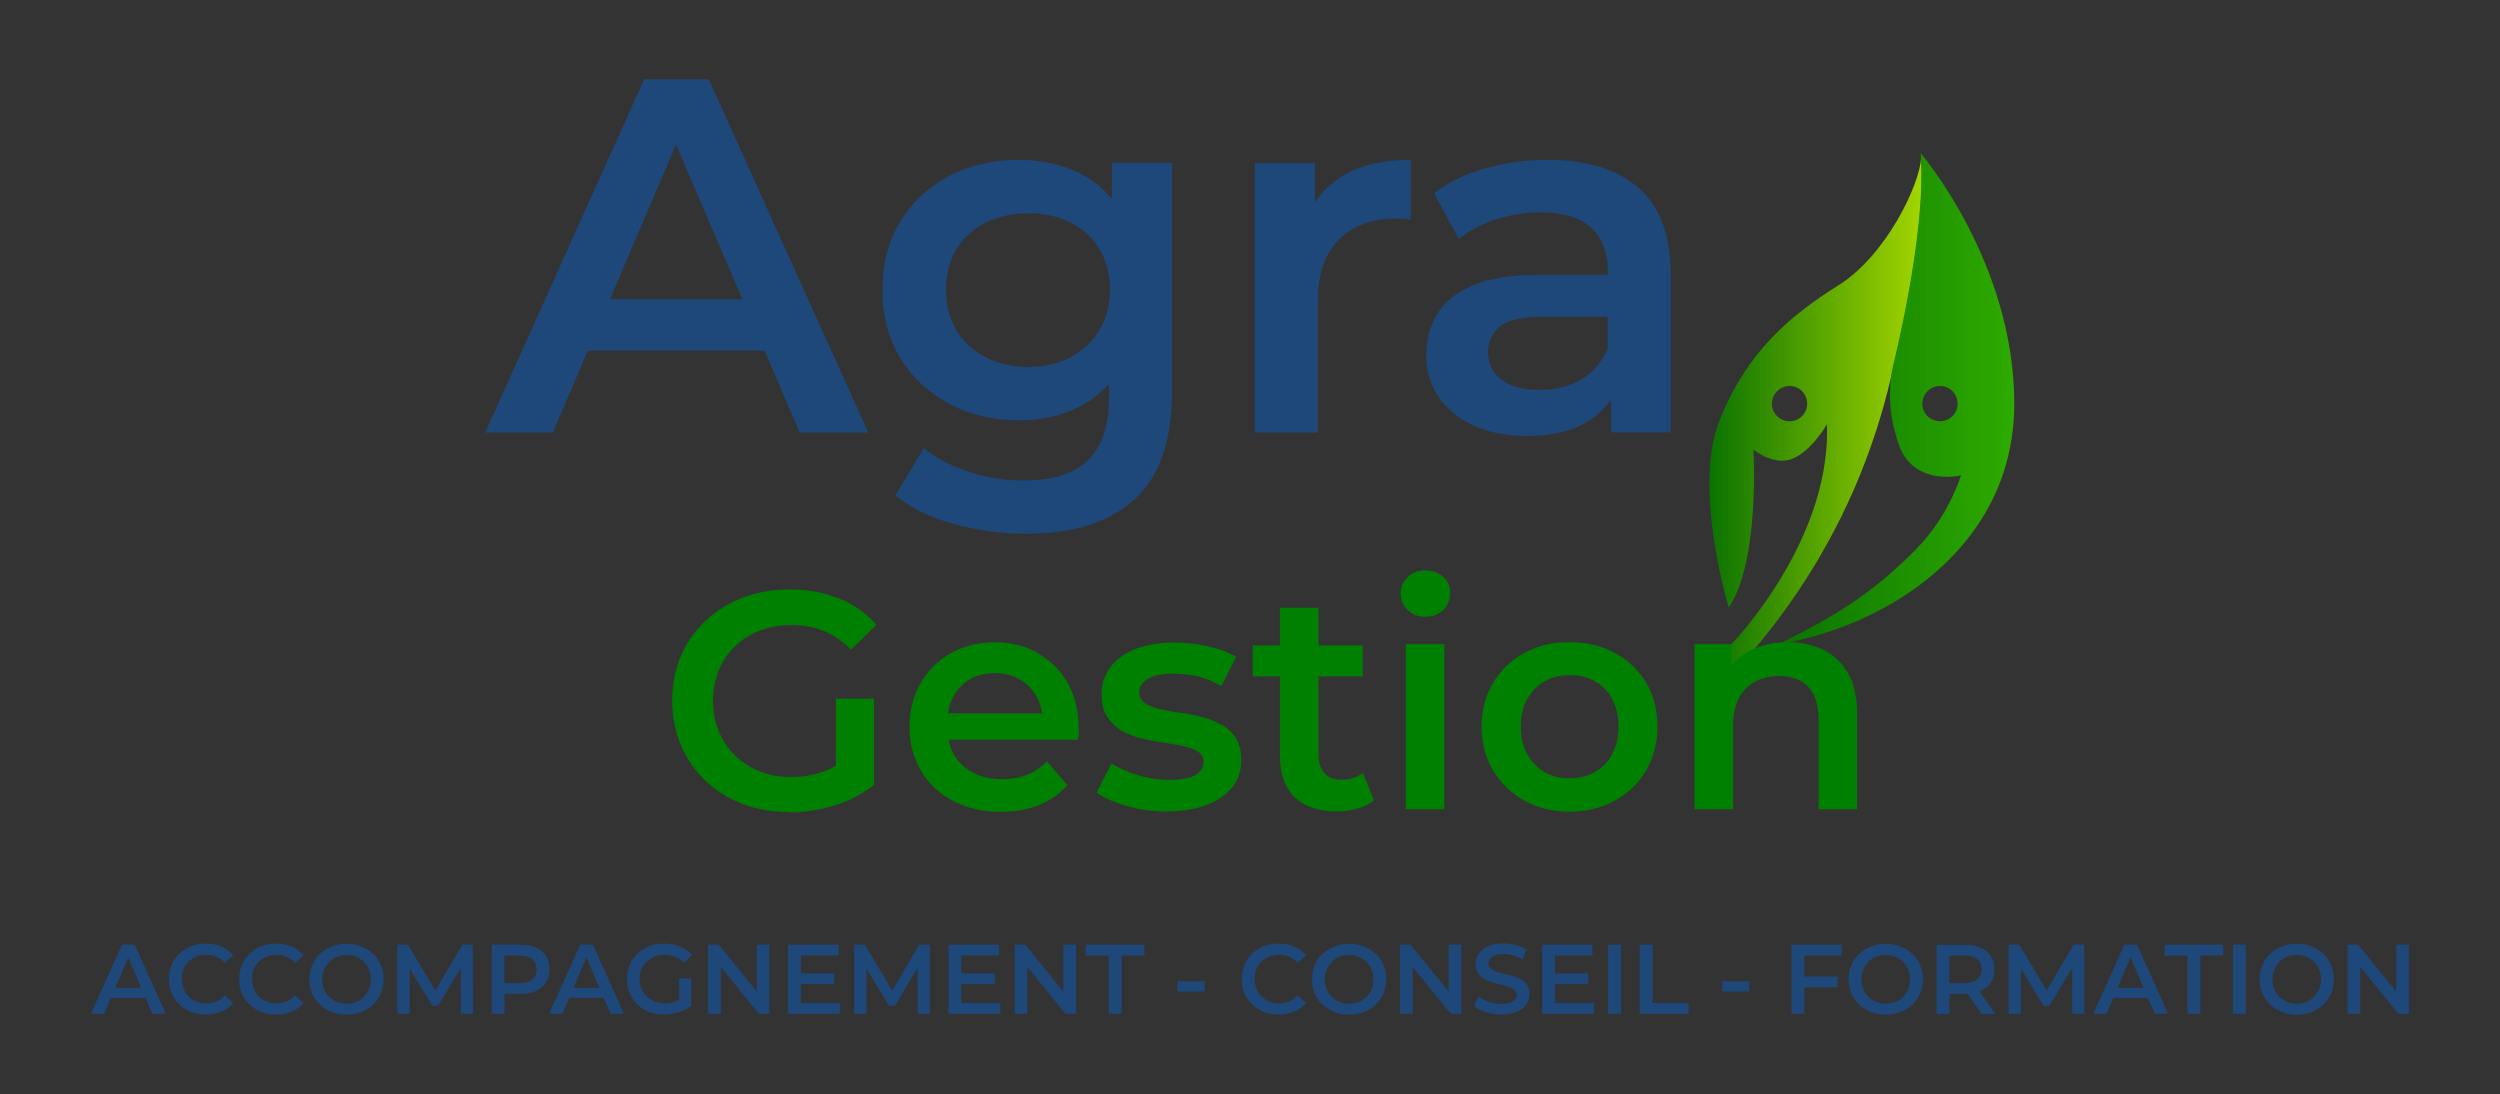 <svg xmlns="http://www.w3.org/2000/svg" xmlns:xlink="http://www.w3.org/1999/xlink" viewBox="0 0 138.09 60.43"><rect x="0" y="0" width="138.09" height="60.43" fill="#333333" stroke="none"/><defs><style>.cls-1{fill:url(#linear-gradient);}.cls-1,.cls-2,.cls-3,.cls-4,.cls-5,.cls-6{stroke-width:0px;}.cls-7{isolation:isolate;}.cls-2{fill:#1e477a;}.cls-3{fill:none;}.cls-8{clip-path:url(#clippath-1);}.cls-4{fill:url(#linear-gradient-2);}.cls-5{fill:url(#linear-gradient-3);mix-blend-mode:multiply;}.cls-6{fill:green;}</style><linearGradient id="linear-gradient" x1="94.41" y1="23.01" x2="106.14" y2="23.01" gradientUnits="userSpaceOnUse"><stop offset="0" stop-color="#0a7300"></stop><stop offset="1" stop-color="#a3d500"></stop></linearGradient><linearGradient id="linear-gradient-2" x1="98.26" y1="22.01" x2="111.29" y2="22.01" gradientUnits="userSpaceOnUse"><stop offset="0" stop-color="#0a7300"></stop><stop offset="1" stop-color="#2eab00"></stop></linearGradient><clipPath id="clippath"><rect class="cls-3" x="321.35" y="-209.72" width="971.99" height="972.97"></rect></clipPath><clipPath id="clippath-1"><rect class="cls-3" x="-1459.54" y="-263.75" width="1081.13" height="1080.04" transform="translate(-1195.24 -642.7) rotate(-90)"></rect></clipPath><linearGradient id="linear-gradient-3" x1="317.45" y1="-2189.76" x2="2077.25" y2="-2189.76" gradientTransform="translate(827.63 2754.52) rotate(-60.23) scale(1.29 .99) skewX(.99)" gradientUnits="userSpaceOnUse"><stop offset=".1" stop-color="#00ffd9"></stop><stop offset=".75" stop-color="#fff"></stop></linearGradient></defs><g class="cls-7"><g id="Layer_1"><path class="cls-1" d="M106.11,8.73c-.06,1.45-1.93,5.38-4.55,7.02-2.83,1.77-5.13,3.8-6.6,7.52-1.47,3.73.53,10.29.53,10.29,1.74-2.6,1.36-8.73,1.36-8.73,0,0,1.12.94,2.18.5,1.06-.44,1.89-1.91,1.89-1.91,0,.3.02.87-.06,1.59-.57,5.79-5.22,10.57-5.22,10.57l-.74,1.71,1.48-.1c.15-.41.3-.82.44-1.23,1.89-2.23,4.19-5.46,5.93-9.75.87-2.15,1.45-4.17,1.83-5.94,0,0,1.82-7.24,1.55-11.53ZM98.85,23.27c-.54,0-.98-.44-.98-.97s.44-.98.98-.98.97.44.97.98-.44.97-.97.97Z"></path><path class="cls-4" d="M106.09,8.44c.01.08.02.18.01.29.28,4.29-1.55,11.53-1.55,11.53-.3,1.51-.11,2.68.06,3.36.21.82.39,1.56,1.06,2.11,1.01.83,2.36.59,2.65.53-.15.45-.4,1.07-.78,1.77-.87,1.59-1.9,2.54-2.87,3.42-2.25,2.04-4.59,3.21-6.31,4.07-.06.03-.11.05-.13.06,2.54-.42,5.23-1.43,7.49-3.04,3.18-2.25,5.54-5.66,5.54-10.24,0-7.85-5.19-13.86-5.19-13.86ZM107.16,23.27c-.54,0-.98-.44-.98-.97s.44-.98.98-.98.97.44.97.98-.44.97-.97.97Z"></path><g class="cls-8"><path class="cls-5" d="M-351.09-359.41c-46.99,93.61-111.16,178.3-160.47,270.85-49.31,92.56-83.76,200.84-60.23,287.35,28.95,106.4,140.56,166.12,125.88,287.16-9.38,77.33-68.76,147.23-127.13,202.98-58.37,55.74-123.21,110.47-156.88,185.28-47.6,105.75-17.25,214.01,17.97,304.42s74.9,189.33,42.81,298.63C-360.17,1246.91-105.84,920.71,109.68,579.78c85.77-135.68,166.92-275.7,225.99-423.23,59.07-147.54,95.46-303.77,87.69-448.51-6-111.9-41.03-218.59-116.36-277.17-111.59-86.77-275.78-52.76-416.74-59.11-48.8-2.2-138.81-47.82-175.15,22.08-17.51,33.69-10.47,82.5-18.52,118.09-9.89,43.71-26.96,87.38-47.68,128.66Z"></path></g><path class="cls-3" d="M75.48,53.13c-.12-.12-.26-.22-.43-.28-.16-.07-.34-.1-.53-.1s-.37.03-.53.1c-.16.07-.3.16-.43.28-.12.12-.22.26-.28.43-.07.16-.1.34-.1.54s.03.37.1.53c.07.16.16.31.28.43.12.12.26.22.43.28.16.07.34.1.53.1s.37-.03.53-.1c.16-.07.31-.16.43-.28.12-.12.21-.26.28-.43.07-.16.1-.34.1-.54s-.03-.38-.1-.54c-.07-.16-.16-.3-.28-.43Z"></path><path class="cls-3" d="M56.31,37.53c-.39-.23-.85-.34-1.36-.34s-.98.11-1.38.34c-.39.23-.7.54-.92.95-.15.28-.25.59-.3.93h5.18c-.04-.34-.14-.66-.3-.94-.23-.4-.54-.71-.93-.94Z"></path><polygon class="cls-3" points="31.68 54.56 33.11 54.56 32.39 52.89 31.68 54.56"></polygon><path class="cls-3" d="M105.12,53.13c-.12-.12-.26-.22-.43-.28-.16-.07-.34-.1-.53-.1s-.37.03-.53.1c-.16.07-.3.16-.43.28-.12.12-.22.26-.28.43-.07.16-.1.34-.1.54s.03.37.1.53c.07.16.16.31.28.43.12.12.26.22.43.28.16.07.34.1.53.1s.37-.03.53-.1c.16-.07.31-.16.43-.28.12-.12.21-.26.28-.43.07-.16.1-.34.1-.54s-.03-.38-.1-.54c-.07-.16-.16-.3-.28-.43Z"></path><path class="cls-3" d="M87.33,20.96c.68-.39,1.17-.97,1.46-1.73v-1.73h-3.6c-1.19,0-1.99.19-2.4.57-.41.38-.61.85-.61,1.41,0,.63.25,1.13.75,1.51.5.37,1.2.56,2.09.56s1.62-.19,2.3-.58Z"></path><path class="cls-3" d="M28.7,52.78h-.83v1.52h.83c.31,0,.55-.07.71-.2.16-.13.24-.32.24-.56s-.08-.43-.24-.56c-.16-.13-.39-.2-.71-.2Z"></path><polygon class="cls-3" points="6.37 54.56 7.8 54.56 7.08 52.89 6.37 54.56"></polygon><path class="cls-3" d="M54.44,19.72c.7.36,1.48.54,2.36.54s1.65-.18,2.34-.54c.69-.36,1.22-.86,1.6-1.51.38-.64.57-1.38.57-2.22s-.19-1.57-.57-2.22c-.38-.64-.92-1.13-1.6-1.48-.69-.34-1.47-.52-2.34-.52s-1.66.17-2.36.52c-.7.34-1.24.84-1.62,1.48-.38.64-.57,1.38-.57,2.22s.19,1.57.57,2.22c.38.64.92,1.14,1.62,1.51Z"></path><polygon class="cls-3" points="37.34 7.99 33.68 16.53 41 16.53 37.34 7.99"></polygon><path class="cls-3" d="M20.1,53.13c-.12-.12-.26-.22-.43-.28-.16-.07-.34-.1-.53-.1s-.37.03-.53.1c-.16.07-.3.16-.43.28-.12.12-.22.26-.28.43-.07.16-.1.34-.1.54s.03.37.1.53c.07.16.16.31.28.43.12.12.26.22.43.28.16.07.34.1.53.1s.37-.03.53-.1c.16-.07.31-.16.43-.28.12-.12.21-.26.28-.43.07-.16.1-.34.1-.54s-.03-.38-.1-.54c-.07-.16-.16-.3-.28-.43Z"></path><path class="cls-3" d="M88.08,37.63c-.41-.23-.87-.34-1.38-.34s-.99.11-1.39.34c-.4.23-.73.55-.96.98-.24.43-.36.94-.36,1.53s.12,1.09.36,1.52c.24.43.56.76.96.99.4.23.86.34,1.37.34s.99-.11,1.4-.34c.41-.23.73-.56.96-.99.23-.43.35-.94.35-1.52s-.12-1.1-.35-1.53c-.23-.43-.55-.75-.96-.98Z"></path><path class="cls-3" d="M127.82,53.13c-.12-.12-.26-.22-.43-.28-.16-.07-.34-.1-.53-.1s-.37.03-.53.1c-.16.07-.3.16-.43.28-.12.12-.22.26-.28.43-.07.16-.1.34-.1.54s.03.37.1.53c.07.16.16.31.28.43.12.12.26.22.43.28.16.07.34.1.53.1s.37-.03.53-.1c.16-.07.31-.16.43-.28.12-.12.21-.26.28-.43.07-.16.1-.34.1-.54s-.03-.38-.1-.54c-.07-.16-.16-.3-.28-.43Z"></path><path class="cls-3" d="M109.21,52.98c-.16-.13-.39-.2-.71-.2h-.83v1.52h.83c.31,0,.55-.07.71-.2.16-.13.24-.32.24-.56s-.08-.43-.24-.56Z"></path><polygon class="cls-3" points="116.97 54.56 118.4 54.56 117.68 52.89 116.97 54.56"></polygon><path class="cls-2" d="M6.74,52.18l-1.72,3.82h.73l.38-.88h1.91l.38.88h.74l-1.72-3.82h-.7ZM6.37,54.56l.71-1.67.72,1.67h-1.43Z"></path><path class="cls-2" d="M10.42,53.12c.12-.12.27-.21.43-.28.17-.07.35-.1.55-.1s.39.04.56.11c.17.07.33.19.46.34l.46-.43c-.18-.21-.4-.37-.65-.48-.26-.11-.54-.16-.86-.16-.29,0-.57.05-.81.14-.25.1-.46.23-.65.41-.19.18-.33.38-.43.62-.1.24-.15.5-.15.79s.05.55.15.79c.1.24.24.45.43.62.18.18.4.31.65.41.25.1.52.14.81.14.32,0,.6-.05.86-.16.26-.11.48-.27.65-.47l-.46-.44c-.14.15-.29.27-.46.34-.17.07-.36.11-.56.11s-.38-.03-.55-.1c-.17-.07-.31-.16-.43-.28-.12-.12-.22-.26-.28-.43-.07-.16-.1-.34-.1-.54s.03-.38.1-.54c.07-.16.16-.31.28-.43Z"></path><path class="cls-2" d="M14.3,53.12c.12-.12.27-.21.43-.28.17-.07.35-.1.55-.1s.39.04.56.11c.17.07.33.19.46.34l.46-.43c-.18-.21-.4-.37-.65-.48-.26-.11-.54-.16-.86-.16-.29,0-.57.05-.81.14-.25.1-.46.23-.65.41-.19.18-.33.38-.43.62-.1.24-.15.5-.15.79s.05.55.15.79c.1.24.24.45.43.62.18.18.4.31.65.41.25.1.52.14.81.14.32,0,.6-.05.86-.16.26-.11.48-.27.65-.47l-.46-.44c-.14.15-.29.27-.46.34-.17.07-.36.11-.56.11s-.38-.03-.55-.1c-.17-.07-.31-.16-.43-.28-.12-.12-.22-.26-.28-.43-.07-.16-.1-.34-.1-.54s.03-.38.1-.54c.07-.16.16-.31.28-.43Z"></path><path class="cls-2" d="M20.61,52.69c-.19-.18-.4-.31-.65-.41-.25-.1-.52-.15-.82-.15s-.57.05-.82.15c-.25.1-.47.24-.65.41-.19.18-.33.38-.43.62-.1.24-.15.5-.15.78s.05.54.15.78c.1.24.25.45.43.62.19.18.4.31.65.41.25.1.53.15.82.15s.57-.05.82-.15c.25-.1.47-.23.65-.41.19-.17.33-.38.43-.62.1-.24.15-.5.15-.79s-.05-.54-.15-.78c-.1-.24-.25-.45-.43-.62ZM20.38,54.63c-.07.16-.16.3-.28.43-.12.12-.26.22-.43.28-.16.07-.34.1-.53.1s-.37-.03-.53-.1c-.16-.07-.31-.16-.43-.28-.12-.12-.21-.26-.28-.43-.07-.16-.1-.34-.1-.53s.03-.38.1-.54c.07-.16.16-.3.28-.43.12-.12.26-.22.43-.28.16-.07.34-.1.53-.1s.37.03.53.1c.16.07.31.16.43.28.12.12.21.26.28.43.07.16.1.34.1.54s-.03.38-.1.54Z"></path><polygon class="cls-2" points="25.54 52.18 24.05 54.71 22.53 52.18 21.95 52.18 21.95 56 22.63 56 22.63 53.5 23.88 55.56 24.2 55.56 25.45 53.47 25.46 56 26.13 56 26.12 52.18 25.54 52.18"></polygon><path class="cls-2" d="M30.16,52.81c-.13-.2-.32-.36-.56-.47-.24-.11-.53-.16-.87-.16h-1.57v3.82h.71v-1.1h.86c.34,0,.63-.05.87-.16.24-.11.43-.27.56-.47.13-.2.2-.45.2-.73s-.07-.52-.2-.73ZM29.4,54.1c-.16.13-.39.2-.71.2h-.83v-1.52h.83c.31,0,.55.07.71.2.16.13.24.32.24.56s-.08.43-.24.56Z"></path><path class="cls-2" d="M32.05,52.18l-1.72,3.82h.73l.38-.88h1.91l.38.88h.74l-1.72-3.82h-.7ZM31.68,54.56l.71-1.67.72,1.67h-1.43Z"></path><path class="cls-2" d="M35.73,53.12c.12-.12.27-.21.44-.28.17-.07.36-.1.56-.1s.4.04.57.11c.17.07.33.18.48.33l.45-.44c-.18-.2-.4-.36-.66-.46s-.55-.16-.88-.16c-.3,0-.57.05-.82.14-.25.1-.47.23-.66.41-.19.18-.33.38-.43.62-.1.24-.15.5-.15.79s.05.55.15.79c.1.24.25.45.43.62.19.18.4.31.65.41s.52.14.82.14c.27,0,.54-.04.8-.12.26-.08.5-.2.7-.36v-1.52h-.67v1.18c-.08.04-.16.08-.24.11-.18.06-.36.09-.55.09-.2,0-.39-.03-.56-.1-.17-.07-.31-.16-.44-.28-.12-.12-.22-.26-.29-.43-.07-.16-.1-.34-.1-.53s.03-.38.1-.54c.07-.16.16-.31.29-.43Z"></path><polygon class="cls-2" points="41.8 54.77 39.7 52.18 39.11 52.18 39.11 56 39.82 56 39.82 53.41 41.92 56 42.5 56 42.5 52.18 41.8 52.18 41.8 54.77"></polygon><polygon class="cls-2" points="44.24 54.35 46.08 54.35 46.08 53.77 44.24 53.77 44.24 52.78 46.32 52.78 46.32 52.18 43.53 52.18 43.53 56 46.39 56 46.39 55.4 44.24 55.4 44.24 54.35"></polygon><polygon class="cls-2" points="50.77 52.18 49.28 54.71 47.77 52.18 47.18 52.18 47.18 56 47.86 56 47.86 53.5 49.11 55.56 49.43 55.56 50.68 53.47 50.69 56 51.36 56 51.36 52.18 50.77 52.18"></polygon><polygon class="cls-2" points="53.1 54.35 54.94 54.35 54.94 53.77 53.1 53.77 53.1 52.78 55.18 52.78 55.18 52.18 52.39 52.18 52.39 56 55.25 56 55.25 55.4 53.1 55.4 53.1 54.35"></polygon><polygon class="cls-2" points="58.73 54.77 56.63 52.18 56.05 52.18 56.05 56 56.75 56 56.75 53.41 58.85 56 59.44 56 59.44 52.18 58.73 52.18 58.73 54.77"></polygon><polygon class="cls-2" points="59.97 52.78 61.24 52.78 61.24 56 61.95 56 61.95 52.78 63.21 52.78 63.21 52.18 59.97 52.18 59.97 52.78"></polygon><rect class="cls-2" x="65.04" y="54.2" width="1.5" height=".57"></rect><path class="cls-2" d="M69.68,53.12c.12-.12.27-.21.43-.28.17-.07.35-.1.55-.1s.39.04.56.11c.17.07.33.19.46.34l.46-.43c-.18-.21-.4-.37-.65-.48-.26-.11-.54-.16-.86-.16-.29,0-.57.05-.81.14-.25.1-.46.23-.65.41-.19.18-.33.38-.43.62-.1.24-.15.5-.15.79s.05.55.15.79c.1.24.24.45.43.62.18.18.4.31.65.41.25.1.52.14.81.14.32,0,.6-.05.86-.16.26-.11.48-.27.65-.47l-.46-.44c-.14.15-.29.27-.46.34-.17.07-.36.11-.56.11s-.38-.03-.55-.1c-.17-.07-.31-.16-.43-.28-.12-.12-.22-.26-.28-.43-.07-.16-.1-.34-.1-.54s.03-.38.1-.54c.07-.16.16-.31.28-.43Z"></path><path class="cls-2" d="M75.99,52.69c-.19-.18-.4-.31-.65-.41-.25-.1-.52-.15-.82-.15s-.57.05-.82.15c-.25.1-.47.24-.65.41-.19.18-.33.38-.43.62-.1.24-.15.5-.15.78s.05.54.15.78c.1.24.25.45.43.62.19.18.4.31.65.41.25.1.53.15.82.15s.57-.05.82-.15c.25-.1.47-.23.65-.41.19-.17.33-.38.43-.62.1-.24.15-.5.15-.79s-.05-.54-.15-.78c-.1-.24-.25-.45-.43-.62ZM75.76,54.63c-.07.16-.16.3-.28.43-.12.12-.26.22-.43.28-.16.07-.34.1-.53.1s-.37-.03-.53-.1c-.16-.07-.31-.16-.43-.28-.12-.12-.21-.26-.28-.43-.07-.16-.1-.34-.1-.53s.03-.38.1-.54c.07-.16.16-.3.28-.43.12-.12.26-.22.43-.28.16-.07.34-.1.53-.1s.37.03.53.1c.16.07.31.16.43.28.12.12.21.26.28.43.07.16.1.34.1.54s-.03.38-.1.54Z"></path><polygon class="cls-2" points="80.02 54.77 77.91 52.18 77.33 52.18 77.33 56 78.03 56 78.03 53.41 80.14 56 80.72 56 80.72 52.18 80.02 52.18 80.02 54.77"></polygon><path class="cls-2" d="M84.03,54.11c-.13-.08-.28-.14-.44-.19-.16-.05-.32-.09-.49-.13-.16-.04-.31-.08-.44-.12-.13-.04-.24-.1-.32-.17-.08-.07-.12-.16-.12-.28,0-.1.03-.19.08-.26.06-.08.15-.14.27-.19.12-.05.28-.07.48-.07.17,0,.34.02.52.07.18.05.36.12.53.23l.22-.55c-.17-.11-.36-.19-.59-.25-.23-.06-.45-.09-.68-.09-.35,0-.64.05-.86.16-.23.1-.4.24-.51.41-.11.17-.17.36-.17.57s.04.37.13.5c.08.13.19.24.32.31.13.08.28.14.44.19.16.05.32.09.49.13.16.04.31.08.44.12.13.04.24.1.32.17.08.07.13.16.13.28,0,.09-.03.18-.09.25-.06.07-.15.13-.27.18-.12.04-.29.07-.49.07-.24,0-.47-.04-.69-.12-.23-.08-.41-.18-.57-.3l-.25.55c.16.13.38.24.65.33.27.09.56.13.86.13.35,0,.64-.05.87-.16.23-.1.4-.24.51-.41.11-.17.17-.36.17-.56s-.04-.37-.12-.5c-.08-.13-.19-.23-.32-.31Z"></path><polygon class="cls-2" points="85.89 54.35 87.73 54.35 87.73 53.77 85.89 53.77 85.89 52.78 87.96 52.78 87.96 52.18 85.18 52.18 85.18 56 88.04 56 88.04 55.4 85.89 55.4 85.89 54.35"></polygon><rect class="cls-2" x="88.83" y="52.18" width=".71" height="3.82"></rect><polygon class="cls-2" points="91.28 52.18 90.57 52.18 90.57 56 93.27 56 93.27 55.4 91.28 55.4 91.28 52.18"></polygon><rect class="cls-2" x="95.13" y="54.2" width="1.5" height=".57"></rect><polygon class="cls-2" points="98.95 56 99.66 56 99.66 54.54 101.5 54.54 101.5 53.94 99.66 53.94 99.66 52.78 101.73 52.78 101.73 52.18 98.95 52.18 98.95 56"></polygon><path class="cls-2" d="M105.63,52.69c-.19-.18-.4-.31-.65-.41-.25-.1-.52-.15-.82-.15s-.57.05-.82.15c-.25.1-.47.24-.65.41-.19.18-.33.38-.43.62-.1.24-.15.5-.15.78s.05.54.15.78c.1.24.25.45.43.62.19.18.4.31.65.41.25.1.53.15.82.15s.57-.05.82-.15c.25-.1.47-.23.65-.41.19-.17.33-.38.43-.62.1-.24.15-.5.15-.79s-.05-.54-.15-.78c-.1-.24-.25-.45-.43-.62ZM105.4,54.63c-.07.16-.16.3-.28.43-.12.12-.26.22-.43.28-.16.07-.34.1-.53.1s-.37-.03-.53-.1c-.16-.07-.31-.16-.43-.28-.12-.12-.21-.26-.28-.43-.07-.16-.1-.34-.1-.53s.03-.38.1-.54c.07-.16.16-.3.28-.43.12-.12.26-.22.43-.28.16-.07.34-.1.53-.1s.37.03.53.1c.16.07.31.16.43.28.12.12.21.26.28.43.07.16.1.34.1.54s-.03.38-.1.54Z"></path><path class="cls-2" d="M109.41,54.73c.24-.11.43-.26.56-.46.13-.2.2-.44.2-.72s-.07-.52-.2-.73c-.13-.2-.32-.36-.56-.47-.24-.11-.53-.16-.87-.16h-1.57v3.82h.71v-1.11h.86c.05,0,.09,0,.14-.01l.78,1.12h.76l-.88-1.26s.04,0,.06-.02ZM108.51,54.3h-.83v-1.52h.83c.31,0,.55.07.71.2.16.13.24.32.24.56s-.08.43-.24.56c-.16.13-.39.2-.71.2Z"></path><polygon class="cls-2" points="114.54 52.18 113.05 54.71 111.54 52.18 110.95 52.18 110.95 56 111.63 56 111.63 53.5 112.88 55.56 113.2 55.56 114.46 53.47 114.46 56 115.13 56 115.13 52.18 114.54 52.18"></polygon><path class="cls-2" d="M117.34,52.18l-1.72,3.82h.73l.38-.88h1.91l.38.88h.74l-1.72-3.82h-.7ZM116.97,54.56l.71-1.67.72,1.67h-1.43Z"></path><polygon class="cls-2" points="119.56 52.78 120.83 52.78 120.83 56 121.54 56 121.54 52.78 122.8 52.78 122.8 52.18 119.56 52.18 119.56 52.78"></polygon><rect class="cls-2" x="123.34" y="52.18" width=".71" height="3.82"></rect><path class="cls-2" d="M128.33,52.69c-.19-.18-.4-.31-.65-.41-.25-.1-.52-.15-.82-.15s-.57.05-.82.15c-.25.1-.47.24-.65.41-.19.18-.33.38-.43.62-.1.24-.15.5-.15.78s.05.54.15.78c.1.24.25.45.43.62.19.18.4.31.65.41.25.1.53.15.82.15s.57-.05.82-.15c.25-.1.47-.23.65-.41.19-.17.33-.38.43-.62.1-.24.15-.5.15-.79s-.05-.54-.15-.78c-.1-.24-.25-.45-.43-.62ZM128.1,54.63c-.07.16-.16.3-.28.43-.12.12-.26.22-.43.28-.16.07-.34.1-.53.1s-.37-.03-.53-.1c-.16-.07-.31-.16-.43-.28-.12-.12-.21-.26-.28-.43-.07-.16-.1-.34-.1-.53s.03-.38.1-.54c.07-.16.16-.3.28-.43.12-.12.26-.22.43-.28.16-.07.34-.1.53-.1s.37.03.53.1c.16.07.31.16.43.28.12.12.21.26.28.43.07.16.1.34.1.54s-.03.38-.1.54Z"></path><polygon class="cls-2" points="132.36 52.18 132.36 54.77 130.25 52.18 129.67 52.18 129.67 56 130.37 56 130.37 53.41 132.48 56 133.06 56 133.06 52.18 132.36 52.18"></polygon><path class="cls-2" d="M32.47,19.37h9.76l1.94,4.52h3.79l-8.81-19.51h-3.57l-8.78,19.51h3.74l1.93-4.52ZM37.34,7.99l3.67,8.54h-7.32l3.65-8.54Z"></path><path class="cls-2" d="M52.43,22.31c1.14.6,2.42.91,3.83.91,1.26,0,2.4-.26,3.4-.77.61-.31,1.13-.73,1.59-1.24v.81c0,1.51-.38,2.63-1.14,3.39-.76.75-1.96,1.13-3.6,1.13-1.02,0-2.03-.16-3.02-.49-.99-.33-1.82-.76-2.47-1.3l-1.56,2.62c.84.69,1.91,1.21,3.22,1.57,1.31.36,2.65.54,4.03.54,2.6,0,4.59-.64,5.97-1.91,1.38-1.27,2.06-3.26,2.06-5.95v-12.63h-3.32v2c-.5-.6-1.08-1.07-1.76-1.41-1-.5-2.14-.75-3.4-.75-1.41,0-2.69.3-3.83.89-1.14.59-2.04,1.43-2.7,2.51-.66,1.08-.99,2.33-.99,3.76s.33,2.71.99,3.79c.66,1.08,1.56,1.92,2.7,2.52ZM52.82,13.78c.38-.64.92-1.13,1.62-1.48.7-.34,1.48-.52,2.36-.52s1.65.17,2.34.52c.69.34,1.22.84,1.6,1.48.38.64.57,1.38.57,2.22s-.19,1.57-.57,2.22c-.38.64-.92,1.14-1.6,1.51-.69.36-1.47.54-2.34.54s-1.66-.18-2.36-.54c-.7-.36-1.24-.86-1.62-1.51-.38-.64-.57-1.38-.57-2.22s.19-1.57.57-2.22Z"></path><path class="cls-2" d="M77.92,12.15v-3.32c-1.43,0-2.63.26-3.58.78-.71.39-1.28.91-1.71,1.57v-2.18h-3.32v14.89h3.48v-7.22c0-1.52.39-2.67,1.17-3.44.78-.77,1.83-1.16,3.15-1.16.13,0,.26,0,.39.01.13,0,.27.03.42.07Z"></path><path class="cls-2" d="M87.58,23.35c.6-.34,1.06-.77,1.41-1.29v1.82h3.29v-8.72c0-2.16-.59-3.75-1.77-4.78s-2.85-1.55-5-1.55c-1.19,0-2.34.15-3.44.46-1.11.31-2.06.77-2.86,1.38l1.37,2.54c.56-.46,1.24-.83,2.05-1.09.81-.26,1.63-.39,2.47-.39,1.24,0,2.17.28,2.79.85.61.57.92,1.36.92,2.38v.22h-3.85c-1.51,0-2.71.2-3.62.59-.91.39-1.57.92-1.96,1.59-.4.67-.6,1.42-.6,2.26s.23,1.62.68,2.3c.46.68,1.1,1.21,1.94,1.59.84.38,1.81.57,2.93.57,1.32,0,2.41-.24,3.28-.73ZM82.19,19.48c0-.56.2-1.03.61-1.41.41-.38,1.21-.57,2.4-.57h3.6v1.73c-.3.76-.79,1.34-1.46,1.73-.68.39-1.45.58-2.3.58s-1.59-.18-2.09-.56c-.5-.37-.75-.87-.75-1.51Z"></path><path class="cls-6" d="M43.59,44.87c.84,0,1.68-.13,2.5-.38.83-.26,1.55-.63,2.18-1.14v-4.76h-2.1v3.71c-.24.14-.49.26-.74.34-.55.19-1.12.28-1.72.28-.64,0-1.22-.1-1.74-.31-.52-.2-.98-.5-1.37-.88-.39-.38-.69-.83-.9-1.34-.21-.51-.32-1.07-.32-1.67s.1-1.18.32-1.69c.21-.51.51-.96.9-1.33.39-.38.85-.67,1.38-.87.54-.21,1.12-.31,1.74-.31s1.24.11,1.78.33c.54.22,1.04.57,1.51,1.03l1.4-1.37c-.56-.64-1.24-1.12-2.06-1.45-.81-.33-1.73-.5-2.74-.5-.93,0-1.79.15-2.58.45-.79.3-1.47.73-2.06,1.28-.59.55-1.04,1.2-1.36,1.95-.32.75-.48,1.57-.48,2.46s.16,1.71.48,2.46c.32.75.77,1.4,1.35,1.96.58.55,1.26.98,2.04,1.28.78.3,1.64.45,2.57.45Z"></path><path class="cls-6" d="M57.32,36.06c-.69-.39-1.49-.58-2.37-.58s-1.72.2-2.43.6c-.71.4-1.27.95-1.67,1.65-.4.7-.61,1.51-.61,2.42s.21,1.7.62,2.41c.42.71,1,1.26,1.76,1.67.76.4,1.64.61,2.66.61.8,0,1.51-.13,2.13-.38.62-.26,1.14-.62,1.55-1.1l-1.14-1.31c-.32.34-.68.59-1.09.75-.41.16-.87.24-1.38.24-.59,0-1.12-.11-1.57-.34-.46-.23-.81-.55-1.06-.97-.16-.26-.26-.56-.32-.87h7.15c.01-.1.02-.21.03-.32,0-.11,0-.22,0-.31,0-.96-.2-1.79-.6-2.49-.4-.71-.95-1.25-1.64-1.64ZM52.36,39.4c.05-.34.14-.65.3-.93.22-.4.53-.72.92-.95.39-.23.85-.34,1.38-.34s.96.11,1.36.34c.39.23.7.54.93.94.16.28.26.6.3.94h-5.18Z"></path><path class="cls-6" d="M67.44,40.01c-.34-.18-.7-.32-1.1-.42-.4-.1-.8-.18-1.2-.23-.4-.05-.77-.12-1.1-.2-.33-.08-.6-.19-.8-.32-.21-.14-.31-.34-.31-.61,0-.3.16-.54.47-.73.31-.19.79-.29,1.44-.29.43,0,.87.05,1.31.15.44.1.87.28,1.31.54l.82-1.62c-.41-.25-.93-.44-1.55-.58-.63-.14-1.25-.21-1.86-.21-.82,0-1.53.12-2.13.35-.6.23-1.06.56-1.39.99-.33.43-.5.93-.5,1.51,0,.52.1.95.31,1.26s.47.57.8.76c.33.19.7.33,1.1.43.4.1.81.17,1.21.23.4.06.77.12,1.1.19.33.07.6.17.8.3.21.13.31.32.31.57,0,.31-.15.55-.45.73-.3.18-.79.27-1.46.27-.57,0-1.14-.09-1.71-.26-.57-.17-1.06-.39-1.47-.65l-.82,1.62c.41.28.97.53,1.67.73.7.2,1.43.3,2.19.3.85,0,1.59-.12,2.2-.35.61-.23,1.09-.56,1.43-.98.34-.42.5-.92.5-1.49,0-.51-.1-.93-.31-1.25s-.48-.57-.81-.74Z"></path><path class="cls-6" d="M70.7,41.74c0,1.01.27,1.78.82,2.3.55.52,1.32.78,2.32.78.39,0,.76-.05,1.13-.15.36-.1.67-.26.92-.46l-.6-1.52c-.32.25-.72.38-1.2.38-.4,0-.71-.12-.93-.36-.22-.24-.33-.58-.33-1.01v-4.34h2.44v-1.71h-2.44v-2.08h-2.13v2.08h-1.5v1.71h1.5v4.39Z"></path><path class="cls-6" d="M79.71,31.86c-.26-.23-.58-.35-.98-.35s-.73.12-.98.37c-.26.24-.38.55-.38.91s.13.65.38.9c.26.25.58.38.98.38s.74-.13.99-.38c.25-.26.38-.57.38-.95,0-.35-.13-.65-.38-.88Z"></path><rect class="cls-6" x="77.65" y="35.58" width="2.13" height="9.12"></rect><path class="cls-6" d="M91.55,40.14c0-.92-.21-1.73-.62-2.43-.42-.69-.99-1.24-1.73-1.64-.73-.4-1.57-.6-2.52-.6s-1.76.2-2.49.6c-.73.4-1.3.95-1.72,1.65-.42.7-.63,1.51-.63,2.42s.21,1.7.63,2.41c.42.71,1,1.26,1.72,1.67.73.4,1.56.61,2.49.61s1.79-.2,2.52-.61c.73-.4,1.31-.96,1.73-1.67.41-.71.62-1.51.62-2.41ZM89.05,41.66c-.23.43-.55.76-.96.99-.41.23-.88.34-1.4.34s-.97-.11-1.37-.34c-.4-.23-.73-.56-.96-.99-.24-.43-.36-.94-.36-1.52s.12-1.1.36-1.53c.24-.43.56-.75.96-.98.4-.23.87-.34,1.39-.34s.97.11,1.38.34c.41.23.73.55.96.98.23.43.35.94.35,1.53s-.12,1.09-.35,1.52Z"></path><path class="cls-6" d="M100.45,39.75v4.95h2.13v-5.23c0-.92-.16-1.68-.49-2.26-.33-.59-.78-1.02-1.36-1.31-.58-.28-1.23-.43-1.96-.43-.8,0-1.5.16-2.11.47-.41.21-.75.49-1.03.83v-1.19h-2.03v9.12h2.13v-4.61c0-.61.11-1.12.32-1.53.21-.4.51-.71.9-.91.39-.2.83-.31,1.33-.31.68,0,1.22.2,1.6.6.38.4.57,1,.57,1.81Z"></path></g></g></svg>